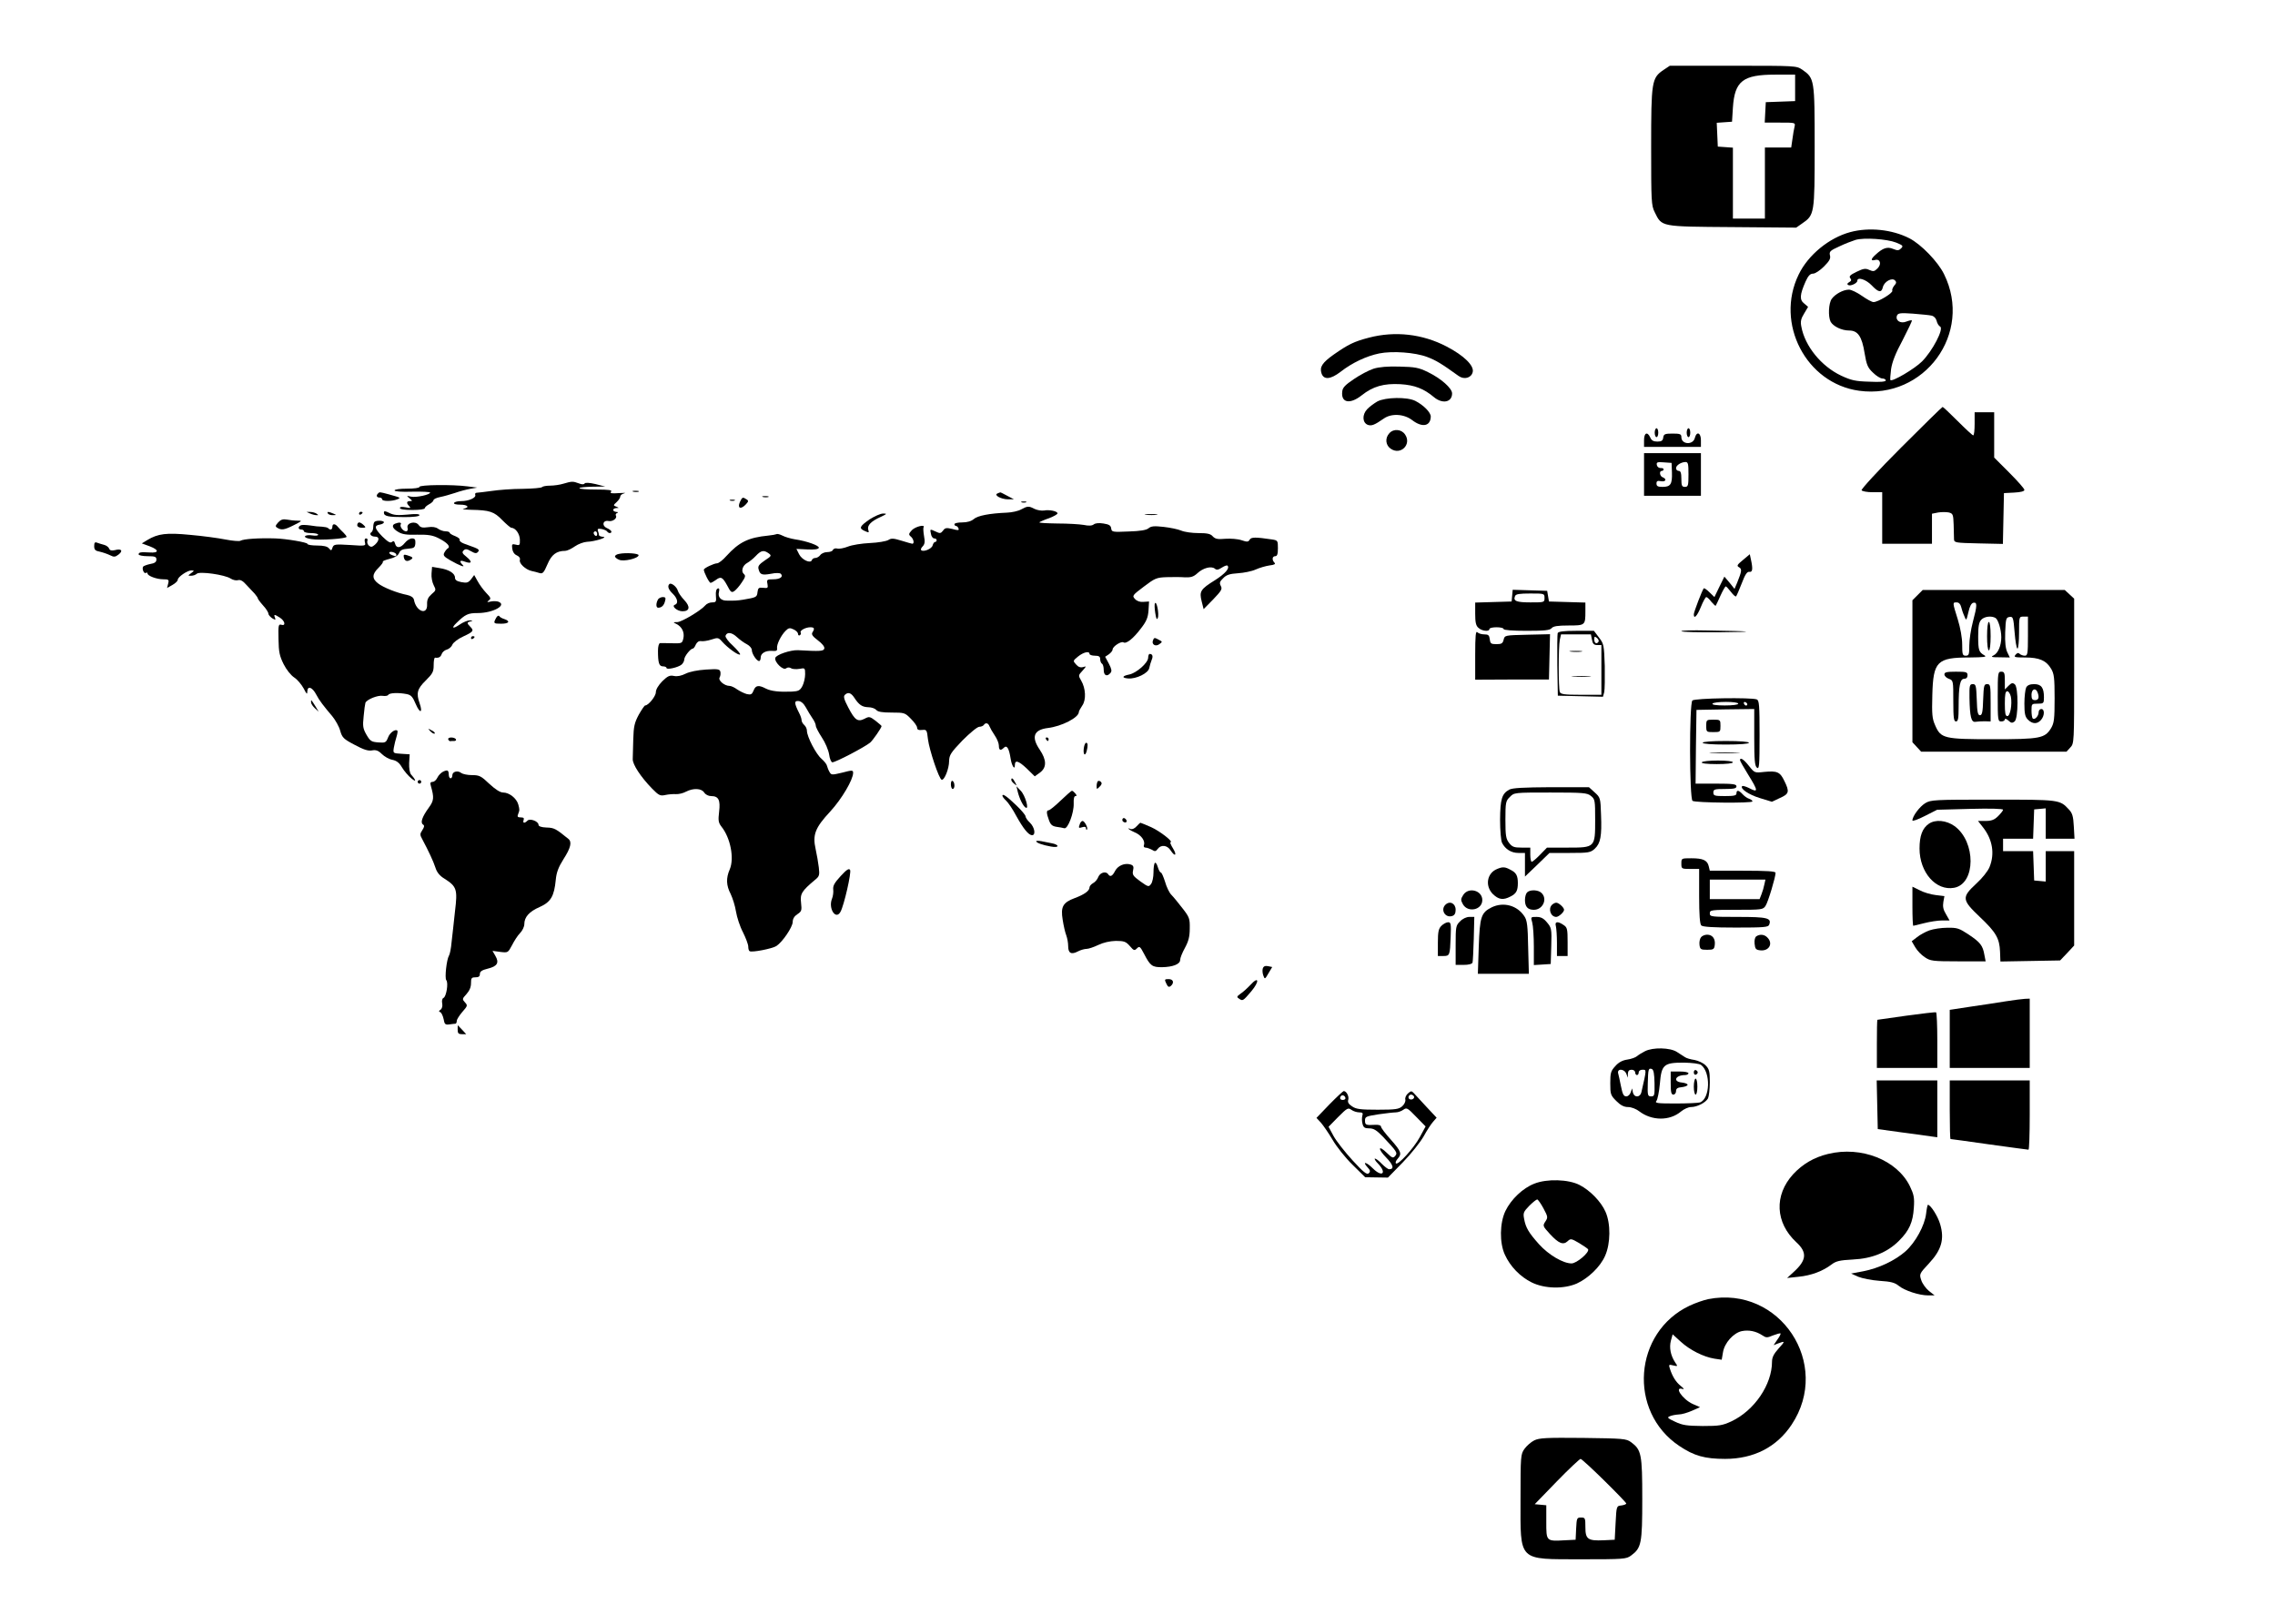 <?xml version="1.0" standalone="no"?>
<!DOCTYPE svg PUBLIC "-//W3C//DTD SVG 20010904//EN"
 "http://www.w3.org/TR/2001/REC-SVG-20010904/DTD/svg10.dtd">
<svg version="1.0" xmlns="http://www.w3.org/2000/svg"
 width="1280pt" height="914pt" viewBox="0 0 1280 914"
 preserveAspectRatio="xMidYMid meet">
<g transform="translate(0,914) scale(0.1,-0.1)"
fill="#000000" stroke="none">
<path d="M9359 8746 c-66 -45 -69 -65 -69 -433 0 -307 1 -329 20 -367 41 -83
29 -81 436 -84 l360 -3 33 23 c70 48 71 53 71 433 0 379 -1 385 -70 433 -33
22 -36 22 -389 22 l-356 0 -36 -24z m741 -101 l0 -74 -82 -3 -83 -3 -3 -57 -3
-58 87 0 c84 0 86 0 81 -22 -3 -13 -9 -44 -12 -70 l-7 -48 -74 0 -74 0 0 -200
0 -200 -90 0 -90 0 0 199 0 200 -42 3 -43 3 -3 67 -3 67 43 3 43 3 5 80 c10
149 56 185 238 185 l112 0 0 -75z"/>
<path d="M10411 7834 c-120 -32 -238 -129 -291 -239 -134 -275 42 -613 340
-654 368 -50 642 324 478 656 -34 70 -129 168 -195 202 -98 50 -227 63 -332
35z m257 -59 c39 -16 42 -19 28 -33 -12 -12 -20 -13 -44 -3 -33 14 -58 6 -99
-32 -28 -25 -29 -37 -3 -30 29 8 38 -24 13 -48 -17 -17 -23 -18 -46 -8 -21 10
-33 8 -72 -11 -35 -17 -43 -25 -35 -35 8 -10 7 -16 -6 -23 -11 -6 -13 -12 -5
-16 12 -8 51 10 51 24 0 23 48 8 80 -25 40 -42 56 -44 64 -10 8 31 51 54 68
37 9 -9 8 -16 -4 -29 -8 -10 -14 -23 -11 -29 4 -13 -80 -64 -106 -64 -9 0 -38
16 -65 35 -27 19 -60 35 -73 35 -32 0 -78 -25 -97 -52 -18 -25 -21 -100 -6
-129 15 -26 62 -49 104 -49 49 0 72 -33 87 -128 11 -66 18 -82 47 -109 18 -18
42 -33 53 -33 10 0 19 -5 19 -11 0 -7 -30 -10 -92 -7 -79 2 -103 8 -159 34
-112 53 -204 166 -224 276 -6 29 -2 45 16 74 l22 37 -22 19 c-27 21 -25 49 8
124 15 33 26 44 42 44 12 0 39 18 61 40 31 31 39 45 34 63 -5 21 1 27 52 50
31 15 73 31 92 37 49 14 177 5 228 -15z m199 -411 c14 -3 25 -14 29 -29 3 -14
12 -29 20 -33 22 -12 -43 -137 -102 -196 -42 -42 -168 -116 -178 -105 -2 2 0
30 4 62 6 40 25 89 65 163 30 59 54 108 52 111 -2 2 -17 -1 -32 -7 -33 -13
-62 7 -52 34 6 14 19 16 89 11 46 -4 93 -8 105 -11z"/>
<path d="M7703 7240 c-85 -22 -117 -38 -200 -96 -63 -45 -79 -69 -68 -104 12
-39 51 -36 108 8 64 50 144 88 217 103 74 15 202 6 270 -20 48 -18 80 -37 177
-107 31 -22 71 -11 79 22 9 36 -49 93 -147 144 -136 71 -290 88 -436 50z"/>
<path d="M7728 7065 c-25 -8 -75 -34 -110 -58 -49 -33 -64 -48 -66 -70 -8 -64
43 -74 109 -22 64 51 125 68 218 63 80 -5 132 -25 189 -73 48 -40 102 -29 102
21 0 29 -62 84 -136 120 -51 25 -72 29 -159 31 -67 2 -115 -2 -147 -12z"/>
<path d="M7750 6881 c-19 -11 -45 -30 -58 -44 -29 -31 -27 -76 4 -88 21 -7 37
-1 89 35 43 31 114 27 160 -8 57 -44 104 -35 105 20 0 23 -40 64 -87 88 -46
23 -167 21 -213 -3z"/>
<path d="M10696 6621 c-130 -130 -225 -234 -222 -240 4 -6 32 -11 62 -11 l54
0 0 -145 0 -145 140 0 140 0 0 85 0 84 35 7 c19 3 46 3 60 0 23 -6 25 -11 27
-69 1 -34 2 -71 2 -82 1 -19 9 -20 138 -23 l137 -3 3 143 3 143 58 3 c36 2 57
7 57 15 0 7 -38 50 -85 97 l-85 85 0 127 0 128 -55 0 -55 0 0 -65 c0 -36 -3
-65 -8 -65 -4 0 -43 36 -87 80 -44 44 -82 80 -85 80 -3 0 -108 -103 -234 -229z"/>
<path d="M9310 6705 c0 -14 5 -25 10 -25 6 0 10 11 10 25 0 14 -4 25 -10 25
-5 0 -10 -11 -10 -25z"/>
<path d="M9490 6705 c0 -14 5 -25 10 -25 6 0 10 11 10 25 0 14 -4 25 -10 25
-5 0 -10 -11 -10 -25z"/>
<path d="M7817 6702 c-26 -28 -21 -69 9 -88 55 -37 117 25 80 80 -20 31 -65
35 -89 8z"/>
<path d="M9250 6663 l0 -38 160 0 160 0 0 38 c0 42 -24 52 -34 13 -10 -42 -76
-38 -76 4 0 17 -7 20 -49 20 -44 0 -50 -3 -53 -22 -2 -18 -10 -23 -33 -23 -22
0 -33 6 -40 23 -16 35 -35 27 -35 -15z"/>
<path d="M9250 6470 l0 -120 160 0 160 0 0 120 0 120 -160 0 -160 0 0 -120z
m157 10 c2 -65 -8 -80 -53 -80 -26 0 -34 4 -34 19 0 14 6 17 25 13 27 -5 35
12 10 22 -17 6 -21 36 -5 36 6 0 10 4 10 9 0 5 -8 8 -17 7 -10 0 -19 7 -21 17
-3 16 2 18 40 15 l43 -3 2 -55z m93 -10 c0 -63 -2 -70 -20 -70 -17 0 -20 7
-20 45 0 33 -4 45 -15 45 -8 0 -15 7 -15 15 0 16 27 34 53 35 15 0 17 -10 17
-70z"/>
<path d="M3170 6418 c-19 -6 -53 -11 -75 -11 -22 0 -42 -4 -45 -8 -3 -5 -53
-9 -110 -10 -58 0 -136 -6 -175 -12 -38 -5 -76 -10 -83 -10 -7 0 -11 -6 -8
-12 6 -16 -36 -35 -79 -35 -19 0 -37 -4 -40 -10 -4 -6 10 -10 34 -10 44 0 56
-16 19 -23 -13 -2 7 -5 43 -6 104 -2 129 -10 175 -58 23 -23 46 -43 51 -43 23
-1 46 -32 48 -65 1 -33 -1 -36 -23 -30 -21 5 -23 3 -20 -22 2 -17 11 -32 25
-38 14 -6 21 -16 18 -26 -6 -19 31 -54 65 -62 14 -3 34 -8 46 -12 17 -5 24 2
44 49 23 55 51 76 100 76 10 0 34 11 54 25 20 14 51 25 69 26 41 1 122 26 90
28 -13 1 -23 5 -23 10 0 5 -3 16 -6 24 -4 11 1 13 21 10 14 -3 28 -9 31 -14 7
-11 24 -12 24 -1 0 5 -11 14 -25 20 -31 14 -23 46 9 40 23 -5 51 16 41 31 -3
5 1 12 7 14 8 3 6 6 -4 6 -10 1 -18 6 -18 11 0 6 8 10 18 11 16 0 16 1 -1 8
-17 6 -17 8 2 25 12 11 21 25 21 32 0 7 10 15 23 18 12 3 -2 3 -31 1 -42 -3
-52 -1 -44 8 8 9 -11 12 -84 12 -52 0 -94 3 -94 8 0 4 33 7 73 8 l72 1 -55 14
c-35 8 -57 9 -61 3 -4 -6 -15 -6 -33 1 -32 12 -39 12 -86 -2z m190 -284 c0 -8
-4 -12 -10 -9 -5 3 -10 10 -10 16 0 5 5 9 10 9 6 0 10 -7 10 -16z"/>
<path d="M2360 6400 c0 -6 -30 -10 -70 -10 -40 0 -70 -4 -70 -10 0 -6 38 -9
100 -7 55 1 100 -1 100 -5 0 -12 -78 -29 -107 -23 -27 6 -27 6 -9 -9 17 -14
18 -16 3 -16 -20 0 -22 -11 -4 -29 10 -11 6 -12 -20 -6 -21 4 -33 3 -33 -4 0
-7 27 -11 70 -11 39 0 70 4 70 10 0 5 11 15 24 22 14 7 25 18 25 23 0 6 17 14
38 18 21 4 58 15 83 23 25 9 63 19 85 23 l40 7 -55 7 c-84 11 -270 9 -270 -3z"/>
<path d="M3563 6373 c9 -2 23 -2 30 0 6 3 -1 5 -18 5 -16 0 -22 -2 -12 -5z"/>
<path d="M2127 6363 c-12 -11 -8 -23 8 -23 8 0 15 -4 15 -10 0 -12 56 -12 85
0 22 9 21 9 -51 29 -49 13 -49 13 -57 4z"/>
<path d="M5612 6363 c-22 -9 19 -32 58 -33 l35 0 -38 20 c-20 11 -38 20 -39
19 -2 0 -9 -3 -16 -6z"/>
<path d="M4293 6343 c9 -2 23 -2 30 0 6 3 -1 5 -18 5 -16 0 -22 -2 -12 -5z"/>
<path d="M4163 6315 c-15 -34 3 -44 31 -16 18 19 19 23 6 31 -21 14 -24 13
-37 -15z"/>
<path d="M4108 6323 c6 -2 18 -2 25 0 6 3 1 5 -13 5 -14 0 -19 -2 -12 -5z"/>
<path d="M5748 6313 c6 -2 18 -2 25 0 6 3 1 5 -13 5 -14 0 -19 -2 -12 -5z"/>
<path d="M5745 6273 c-16 -9 -52 -17 -80 -18 -97 -4 -165 -17 -186 -36 -14
-12 -37 -19 -66 -19 -23 0 -43 -4 -43 -10 0 -5 4 -10 9 -10 5 0 11 -6 14 -14
4 -11 -2 -12 -34 -3 -34 8 -42 7 -53 -9 -12 -16 -18 -17 -40 -6 -35 16 -34 16
-28 -13 2 -14 11 -25 18 -25 8 0 14 -4 14 -10 0 -5 -4 -10 -9 -10 -5 0 -11 -9
-14 -20 -5 -19 -52 -38 -64 -26 -4 4 0 13 9 22 11 12 13 25 7 57 -4 23 -5 45
-3 49 12 19 -45 5 -65 -15 -19 -21 -20 -25 -6 -37 15 -12 21 -40 8 -40 -3 0
-31 8 -60 17 -46 14 -58 15 -75 4 -12 -7 -58 -15 -104 -17 -45 -2 -101 -11
-123 -20 -23 -9 -50 -14 -60 -11 -11 3 -22 -1 -25 -8 -2 -7 -17 -12 -32 -12
-15 0 -33 -8 -39 -17 -7 -9 -19 -16 -28 -16 -8 0 -17 -5 -19 -12 -7 -21 -56 1
-72 33 l-15 30 61 -3 c40 -2 62 1 65 9 4 12 -66 38 -135 48 -24 4 -55 13 -70
21 -14 7 -29 11 -33 8 -4 -2 -25 -6 -46 -8 -113 -11 -165 -37 -236 -115 -20
-23 -44 -41 -52 -41 -17 0 -75 -27 -75 -36 0 -14 30 -74 38 -74 4 0 17 7 28
15 30 23 39 18 65 -29 20 -39 25 -43 41 -32 10 7 29 29 42 49 20 29 22 38 11
47 -17 15 -7 48 19 62 11 6 33 23 48 39 30 32 45 35 73 15 17 -13 16 -15 -22
-40 -32 -22 -40 -32 -35 -49 8 -31 18 -35 70 -26 27 6 50 5 55 0 16 -16 -3
-31 -42 -31 -36 0 -38 -2 -33 -26 4 -23 2 -25 -24 -22 -25 3 -29 -1 -32 -24
-3 -29 -6 -30 -82 -43 -33 -5 -46 -6 -95 -5 -30 1 -47 21 -40 48 4 17 2 23 -7
20 -8 -3 -12 -18 -10 -41 3 -33 1 -37 -21 -37 -14 0 -31 -7 -38 -16 -24 -29
-133 -94 -158 -95 -25 0 -25 -1 -6 -10 32 -16 47 -47 40 -81 -7 -29 -8 -29
-63 -28 -32 1 -62 1 -68 1 -7 -1 -12 -19 -12 -43 0 -68 6 -88 28 -88 11 0 20
-4 20 -9 0 -12 66 3 85 19 8 7 15 20 15 29 0 17 35 61 48 61 4 0 12 10 17 23
7 14 17 21 30 19 10 -2 37 2 58 9 36 12 40 11 60 -12 30 -34 93 -80 101 -72 3
3 -15 25 -40 49 -26 23 -44 48 -42 56 8 23 35 20 64 -7 16 -15 41 -33 57 -41
15 -8 27 -22 27 -32 0 -21 27 -62 41 -62 5 0 9 9 9 20 0 24 28 40 66 37 23 -2
28 2 26 15 -3 21 22 72 48 98 17 17 24 18 45 8 14 -6 25 -18 25 -25 0 -8 5
-11 10 -8 6 4 8 10 5 15 -7 11 27 30 54 30 23 0 26 -7 12 -29 -7 -11 1 -22 30
-44 24 -18 39 -36 37 -46 -3 -16 -23 -17 -148 -10 -42 2 -125 -26 -128 -44 -5
-24 45 -72 61 -58 8 6 18 6 27 1 8 -6 30 -7 48 -4 31 6 32 5 32 -30 0 -21 -7
-50 -15 -66 -13 -25 -22 -30 -58 -32 -72 -3 -118 2 -148 17 -40 21 -58 19 -69
-11 -9 -22 -15 -25 -38 -20 -15 4 -39 16 -54 26 -15 11 -34 20 -43 20 -29 0
-66 31 -56 48 5 8 6 23 4 32 -4 15 -15 16 -81 12 -47 -3 -92 -12 -114 -23 -24
-12 -47 -17 -66 -13 -24 5 -35 0 -66 -30 -22 -23 -36 -46 -36 -62 0 -22 -42
-74 -60 -74 -4 0 -20 -24 -36 -52 -24 -45 -29 -66 -31 -138 -1 -47 -3 -97 -3
-112 -1 -30 45 -100 108 -165 39 -40 47 -43 75 -37 18 4 44 6 60 5 15 -1 41 5
57 14 41 21 87 19 102 -5 8 -12 24 -20 39 -20 42 0 53 -22 45 -88 -6 -50 -4
-62 14 -85 50 -63 72 -177 46 -239 -22 -50 -20 -91 5 -139 11 -23 25 -67 30
-99 5 -31 22 -84 39 -116 16 -32 30 -69 30 -81 0 -12 3 -24 8 -26 13 -8 126
14 150 29 35 23 91 106 92 135 0 18 9 33 26 44 24 16 26 21 21 65 -6 50 4 66
78 128 25 20 27 27 22 70 -3 26 -11 72 -18 104 -18 80 -3 120 83 212 64 70
128 178 128 217 0 15 -5 16 -61 1 -59 -14 -62 -14 -72 4 -6 10 -12 26 -14 34
-1 8 -15 26 -31 40 -31 26 -82 125 -82 158 0 11 -7 25 -15 32 -8 7 -15 19 -15
27 0 8 -6 26 -14 41 -28 55 -28 69 -4 67 15 -1 30 -14 42 -36 10 -19 27 -46
37 -61 11 -15 19 -34 19 -42 0 -8 15 -37 34 -66 19 -28 37 -71 41 -96 3 -24
12 -44 18 -44 19 0 181 85 213 111 15 13 64 83 64 93 0 2 -15 15 -34 30 -32
24 -36 25 -62 11 -38 -19 -54 -8 -91 63 -23 44 -29 62 -20 71 18 18 35 13 54
-16 26 -40 44 -52 79 -53 17 0 37 -7 44 -15 9 -11 33 -15 87 -15 71 0 75 -1
108 -35 19 -19 35 -41 35 -50 0 -11 8 -15 27 -13 27 3 28 1 34 -52 8 -62 62
-223 77 -228 15 -5 42 62 42 105 1 34 9 47 75 116 43 43 84 77 95 77 10 0 22
5 25 10 10 15 25 12 32 -7 4 -10 17 -33 30 -52 13 -19 23 -44 23 -57 0 -27 10
-30 28 -12 17 17 29 -3 38 -60 6 -41 24 -69 24 -38 0 31 20 25 66 -18 l46 -45
29 21 c39 29 38 71 -1 129 -49 72 -34 112 45 122 78 9 175 59 175 90 0 5 9 21
19 36 23 32 20 97 -6 141 -17 29 -16 30 8 56 22 25 23 26 3 20 -14 -4 -27 0
-39 14 -19 21 -19 21 10 45 31 25 65 33 65 15 0 -5 14 -10 30 -10 23 0 30 -5
30 -19 0 -11 5 -23 10 -26 6 -3 10 -19 10 -36 0 -31 19 -39 38 -16 9 10 6 23
-9 52 l-21 39 21 14 c11 8 21 20 21 27 0 17 48 48 61 40 16 -10 55 21 98 78
32 41 40 62 43 102 l3 50 -31 -2 c-20 -2 -37 4 -48 16 -17 18 -15 21 50 70 62
47 71 51 128 53 34 1 80 1 103 -1 34 -1 48 3 70 23 32 30 78 42 98 26 10 -9
20 -7 40 6 14 9 28 14 31 11 15 -14 -12 -45 -70 -82 -82 -51 -89 -63 -75 -119
l11 -44 54 55 c46 48 52 58 43 75 -9 17 -7 25 13 44 18 19 37 25 83 28 33 2
78 11 100 21 22 10 57 20 78 23 27 3 35 8 28 15 -16 16 -13 37 4 37 11 0 15
12 15 45 0 42 -1 44 -32 49 -94 14 -118 14 -127 -1 -7 -13 -14 -14 -46 -3 -20
7 -61 10 -91 8 -43 -4 -57 -1 -71 14 -12 14 -31 18 -80 18 -35 0 -79 6 -97 14
-19 8 -64 17 -100 21 -53 6 -70 4 -84 -8 -12 -10 -46 -16 -112 -18 -91 -4 -95
-3 -98 17 -2 17 -12 23 -44 28 -25 4 -45 2 -54 -5 -10 -8 -28 -9 -57 -3 -23 4
-90 8 -149 8 -59 1 -104 3 -100 7 4 3 28 14 55 23 26 10 47 22 47 27 0 12 -45
22 -76 16 -15 -2 -38 2 -53 9 -33 17 -39 17 -76 -3z"/>
<path d="M2160 6255 c0 -20 24 -25 116 -25 52 0 84 4 84 11 0 7 -23 8 -69 3
-53 -5 -76 -3 -100 9 -24 12 -31 13 -31 2z"/>
<path d="M1745 6250 c11 -5 27 -9 35 -9 13 -1 13 0 0 9 -8 5 -24 9 -35 9 l-20
0 20 -9z"/>
<path d="M1845 6250 c3 -5 16 -10 28 -9 21 0 21 1 2 9 -28 12 -37 12 -30 0z"/>
<path d="M2020 6249 c0 -5 5 -7 10 -4 6 3 10 8 10 11 0 2 -4 4 -10 4 -5 0 -10
-5 -10 -11z"/>
<path d="M4894 6218 c-58 -40 -63 -51 -29 -66 24 -11 26 -10 20 7 -7 24 16 48
70 72 36 17 37 19 14 19 -15 0 -48 -15 -75 -32z"/>
<path d="M6448 6243 c18 -2 45 -2 60 0 15 2 0 4 -33 4 -33 0 -45 -2 -27 -4z"/>
<path d="M1565 6200 c-16 -18 -17 -23 -5 -30 23 -15 41 -12 94 15 47 24 48 25
19 25 -17 0 -44 3 -59 6 -22 4 -34 0 -49 -16z"/>
<path d="M2107 6203 c-4 -3 -7 -17 -7 -29 0 -13 -5 -26 -10 -29 -15 -9 -2 -25
21 -25 25 0 24 -22 -1 -45 -16 -14 -23 -15 -34 -6 -8 7 -12 19 -9 27 3 8 0 14
-7 14 -8 0 -10 -8 -7 -21 6 -22 4 -22 -84 -16 -84 5 -91 4 -98 -14 -6 -19 -8
-19 -20 -5 -9 11 -30 16 -67 16 -30 0 -54 4 -54 9 0 9 -120 29 -180 31 -96 3
-180 -3 -197 -13 -6 -4 -44 -1 -85 7 -40 8 -129 20 -198 26 -134 13 -181 7
-241 -29 l-31 -19 46 -17 c52 -20 51 -38 -3 -34 -50 3 -61 1 -61 -11 0 -5 23
-10 50 -10 42 0 50 -3 50 -19 0 -14 -10 -21 -35 -25 -19 -4 -37 -11 -40 -15
-7 -13 5 -42 16 -35 5 3 9 2 9 -3 0 -14 52 -33 88 -33 31 0 34 -2 28 -25 l-6
-24 30 17 c16 9 30 22 30 29 0 16 54 53 77 53 17 -1 17 -1 -1 -15 -20 -15 -20
-15 0 -15 11 0 25 5 31 11 15 15 158 -5 191 -27 12 -8 31 -12 41 -9 13 4 28
-4 47 -26 16 -17 37 -40 47 -50 9 -11 17 -22 17 -25 0 -4 13 -22 30 -41 17
-18 30 -39 30 -46 0 -7 10 -18 21 -26 19 -11 21 -11 16 3 -8 20 -3 20 28 0 29
-19 34 -48 8 -40 -16 5 -18 -2 -16 -81 1 -72 6 -95 29 -141 15 -30 41 -63 60
-75 18 -12 41 -40 53 -62 16 -32 20 -35 20 -17 1 35 28 26 51 -18 15 -30 43
-66 89 -120 18 -22 39 -59 45 -82 11 -39 19 -47 82 -80 50 -27 76 -35 97 -31
21 4 35 0 55 -20 15 -15 42 -30 60 -33 24 -5 39 -17 54 -43 12 -20 35 -47 52
-61 29 -24 29 -13 -1 21 -8 10 -12 35 -11 65 l3 49 -47 3 c-47 3 -47 3 -42 35
3 18 10 45 15 61 5 16 7 31 5 34 -12 11 -43 -11 -53 -39 -11 -28 -15 -30 -55
-27 -38 3 -45 7 -66 43 -20 35 -22 48 -16 104 3 36 8 70 10 76 8 19 70 44 98
39 13 -2 28 0 31 6 7 11 57 13 103 4 25 -5 34 -15 52 -58 23 -53 40 -49 21 6
-20 57 -14 81 34 128 39 39 45 49 45 87 0 24 3 42 8 42 20 -3 31 3 37 20 3 10
16 22 28 25 12 3 27 15 32 28 6 13 32 33 63 47 56 26 60 32 37 55 -19 19 -19
24 3 29 14 4 13 5 -4 6 -12 0 -38 -10 -58 -24 -38 -26 -49 -21 -18 9 50 49 65
56 120 56 86 0 167 45 116 64 -8 3 -28 4 -42 1 -22 -5 -24 -4 -12 6 14 10 12
15 -15 43 -16 17 -38 47 -48 66 l-19 34 -17 -23 c-16 -20 -24 -23 -55 -17 -26
5 -36 12 -36 25 0 25 -35 46 -87 54 l-42 7 -3 -37 c-2 -21 4 -51 12 -66 14
-27 14 -29 -12 -51 -20 -18 -26 -32 -25 -57 3 -64 -62 -41 -74 26 -3 13 -16
22 -39 27 -56 11 -134 42 -163 65 -35 27 -34 52 3 88 16 16 27 31 24 34 -3 3
14 10 38 16 29 7 46 17 53 32 7 17 19 23 50 25 35 3 40 6 42 31 1 21 -3 27
-19 27 -11 0 -29 -11 -40 -25 -24 -30 -48 -32 -55 -5 -4 15 -9 18 -18 10 -9
-8 -23 1 -54 31 -44 45 -48 62 -13 67 12 2 22 8 22 13 0 10 -43 12 -53 2z
m123 -184 c0 -11 -3 -11 -24 -3 -23 9 -20 23 4 17 11 -3 20 -9 20 -14z"/>
<path d="M2010 6185 c0 -9 10 -15 26 -15 23 0 24 2 10 15 -8 8 -19 15 -25 15
-6 0 -11 -7 -11 -15z"/>
<path d="M2223 6193 c-22 -8 -14 -28 17 -46 22 -14 49 -18 107 -16 61 1 87 -3
119 -19 48 -24 70 -47 55 -57 -6 -3 -15 -14 -21 -25 -8 -15 -3 -22 33 -43 55
-31 87 -43 70 -26 -21 21 -15 29 13 18 39 -14 43 -1 9 27 -24 19 -27 26 -17
36 10 10 18 10 42 -4 23 -13 31 -14 40 -3 8 9 3 15 -20 24 -16 6 -43 16 -60
22 -16 6 -27 16 -24 21 3 5 -8 14 -25 21 -17 6 -31 15 -31 19 0 4 -10 8 -23 8
-13 0 -32 7 -43 15 -13 9 -31 12 -57 8 -29 -4 -41 -2 -51 12 -18 26 -70 13
-63 -15 3 -12 0 -20 -8 -20 -17 0 -38 27 -30 40 6 10 -10 12 -32 3z"/>
<path d="M1693 6184 c-18 -8 -16 -24 2 -24 8 0 15 -4 15 -10 0 -5 18 -10 40
-10 22 0 40 -4 40 -9 0 -6 -15 -7 -34 -4 -18 3 -36 1 -40 -5 -3 -6 13 -13 38
-16 48 -8 196 3 196 13 0 4 -8 14 -17 23 -10 9 -24 24 -31 32 -16 20 -32 21
-32 1 0 -16 -12 -20 -24 -7 -4 4 -20 7 -34 8 -15 0 -45 3 -67 7 -22 3 -46 4
-52 1z"/>
<path d="M530 6067 c0 -21 6 -27 33 -32 17 -4 43 -13 57 -20 22 -11 28 -10 48
5 26 21 15 34 -22 24 -18 -4 -28 -2 -32 9 -3 8 -16 18 -29 21 -13 3 -30 9 -39
12 -12 5 -16 0 -16 -19z"/>
<path d="M3483 6023 c-13 -2 -23 -9 -23 -14 0 -5 10 -14 23 -19 25 -12 107 7
110 25 2 11 -72 16 -110 8z"/>
<path d="M2272 6004 c4 -21 18 -27 38 -14 17 10 14 15 -18 25 -19 6 -23 4 -20
-11z"/>
<path d="M9807 5989 c-33 -27 -37 -33 -23 -41 18 -10 16 -22 -10 -87 l-15 -35
-28 35 -29 34 -28 -57 -28 -58 -28 27 c-15 15 -30 25 -32 22 -8 -8 -56 -133
-56 -146 0 -30 19 -10 40 42 12 30 26 55 30 55 5 0 18 -12 29 -27 12 -14 23
-24 24 -22 2 2 14 28 27 57 13 28 26 52 30 52 3 0 16 -14 29 -31 13 -17 25
-28 29 -25 3 4 18 37 32 74 19 50 30 66 43 64 18 -3 20 17 8 71 l-6 28 -38
-32z"/>
<path d="M3766 5853 c-12 -12 -5 -31 19 -54 27 -26 33 -55 13 -62 -23 -7 12
-37 42 -37 41 0 45 26 10 63 -17 18 -33 41 -36 52 -6 23 -38 48 -48 38z"/>
<path d="M8508 5788 l-3 -33 -102 -3 -103 -3 0 -63 c0 -48 4 -67 18 -79 20
-19 62 -23 62 -7 0 6 18 10 40 10 22 0 40 -4 40 -10 0 -6 50 -10 129 -10 102
0 131 3 141 15 9 11 34 15 95 15 94 0 95 1 95 80 l0 49 -102 3 -103 3 -5 30
-5 30 -97 3 -97 3 -3 -33z m182 -13 c0 -25 -1 -25 -79 -25 -80 0 -98 8 -87 35
4 12 25 15 86 15 79 0 80 0 80 -25z"/>
<path d="M10789 5791 l-29 -29 0 -400 0 -399 25 -27 24 -26 409 0 409 0 21 23
c22 23 22 26 22 431 l0 407 -26 24 -27 25 -399 0 -400 0 -29 -29z m245 -66 c3
-13 11 -37 18 -52 11 -28 11 -28 23 22 7 33 17 51 28 53 22 4 22 -14 -3 -108
-11 -41 -20 -101 -20 -132 0 -51 -2 -58 -20 -58 -18 0 -20 7 -20 63 0 38 -10
93 -25 142 -30 96 -30 95 -6 95 12 0 21 -9 25 -25z m194 -63 c15 -10 32 -66
32 -108 0 -47 -18 -90 -43 -102 -18 -9 -13 -11 35 -11 l56 -1 -14 29 c-10 21
-14 55 -12 113 3 76 5 83 24 86 20 3 22 -2 29 -87 4 -50 11 -91 16 -91 5 0 9
41 9 90 0 89 0 90 25 90 l25 0 0 -110 c0 -99 -2 -110 -18 -110 -10 0 -23 5
-28 10 -8 8 -15 6 -24 -5 -11 -13 -5 -15 54 -15 79 0 119 -17 146 -63 17 -28
20 -51 20 -167 0 -118 -3 -139 -20 -168 -35 -57 -62 -62 -326 -62 -276 0 -294
4 -326 78 -17 38 -19 62 -16 171 5 189 26 211 210 211 82 1 99 3 83 12 -31 18
-35 28 -35 107 0 55 4 79 17 93 17 19 58 24 81 10z"/>
<path d="M11180 5560 c0 -47 4 -80 10 -80 6 0 10 33 10 80 0 47 -4 80 -10 80
-6 0 -10 -33 -10 -80z"/>
<path d="M10940 5345 c0 -9 11 -20 25 -25 25 -9 25 -11 25 -125 0 -96 3 -115
15 -115 12 0 15 16 15 83 0 117 8 157 31 157 12 0 19 7 19 20 0 18 -7 20 -65
20 -52 0 -65 -3 -65 -15z"/>
<path d="M11240 5220 c0 -133 1 -140 20 -140 11 0 20 5 20 12 0 6 9 3 20 -7
16 -15 22 -15 35 -5 21 17 22 192 1 209 -12 10 -19 8 -35 -8 l-21 -21 0 50 c0
43 -3 50 -20 50 -19 0 -20 -7 -20 -140z m74 -1 c8 -44 -4 -109 -20 -109 -11 0
-14 17 -14 70 0 53 3 70 14 70 7 0 16 -14 20 -31z"/>
<path d="M11081 5213 c2 -108 10 -139 34 -135 11 2 35 3 53 3 l32 -1 0 105 c0
98 -1 105 -20 105 -17 0 -19 -8 -22 -87 -2 -70 -6 -88 -18 -88 -12 0 -16 18
-18 88 -3 79 -5 87 -22 87 -18 0 -20 -7 -19 -77z"/>
<path d="M11400 5271 c-5 -11 -10 -51 -10 -90 0 -58 4 -75 20 -91 25 -25 52
-26 73 -2 21 23 22 62 2 62 -8 0 -15 -8 -15 -19 0 -21 -23 -45 -33 -34 -4 3
-7 24 -7 45 0 37 1 38 35 38 33 0 35 2 35 36 0 54 -15 74 -55 74 -24 0 -38 -6
-45 -19z m64 -27 c11 -29 6 -44 -14 -44 -16 0 -20 7 -20 30 0 32 23 42 34 14z"/>
<path d="M3703 5768 c-13 -22 -13 -48 0 -48 20 0 33 13 39 38 5 17 2 22 -12
22 -11 0 -22 -6 -27 -12z"/>
<path d="M6498 5745 c-3 -6 -2 -30 2 -55 5 -33 9 -40 14 -28 9 20 -6 99 -16
83z"/>
<path d="M2791 5662 c-16 -30 -15 -32 29 -32 44 0 53 14 18 26 -13 4 -26 11
-29 17 -4 5 -12 1 -18 -11z"/>
<path d="M9460 5588 c0 -5 98 -7 218 -6 217 2 192 6 -76 10 -78 2 -142 0 -142
-4z"/>
<path d="M8300 5455 l0 -140 208 1 207 0 3 127 3 128 -128 -3 c-126 -3 -127
-3 -133 -28 -5 -21 -12 -25 -40 -25 -31 0 -35 3 -38 28 -3 22 -8 27 -31 27
-15 0 -32 5 -39 12 -9 9 -12 -19 -12 -127z"/>
<path d="M8764 5577 c-2 -7 -3 -89 -2 -182 l3 -170 127 -3 127 -3 7 26 c3 13
4 80 3 147 -4 117 -5 125 -33 161 l-28 37 -100 0 c-71 0 -100 -4 -104 -13z
m193 -37 c4 -23 11 -30 29 -30 l24 0 0 -140 0 -140 -114 0 c-95 0 -115 3 -120
16 -8 21 -8 253 0 293 l7 31 84 0 84 0 6 -30z m37 -11 c-10 -16 -24 -9 -24 12
0 18 2 19 15 9 8 -7 12 -16 9 -21z"/>
<path d="M8838 5473 c18 -2 45 -2 60 0 15 2 0 4 -33 4 -33 0 -45 -2 -27 -4z"/>
<path d="M8853 5333 c26 -2 67 -2 90 0 23 2 2 3 -48 3 -49 0 -68 -1 -42 -3z"/>
<path d="M2650 5549 c0 -5 5 -7 10 -4 6 3 10 8 10 11 0 2 -4 4 -10 4 -5 0 -10
-5 -10 -11z"/>
<path d="M6487 5536 c-9 -23 15 -37 36 -21 18 13 18 14 -2 24 -25 14 -28 14
-34 -3z"/>
<path d="M6460 5439 c0 -29 -66 -87 -107 -95 -40 -8 -43 -19 -6 -22 45 -4 113
29 119 58 3 14 9 35 14 47 9 21 4 33 -12 33 -4 0 -8 -10 -8 -21z"/>
<path d="M9522 5198 c-18 -18 -17 -554 1 -565 17 -11 337 -14 337 -3 0 5 -8
11 -19 15 -10 3 -26 14 -36 25 -22 24 -35 26 -35 5 0 -12 -14 -15 -65 -15 -58
0 -65 2 -65 20 0 18 7 20 65 20 51 0 65 3 65 15 0 12 -19 15 -115 15 l-115 0
2 208 3 207 163 3 162 2 0 -159 c0 -129 3 -161 15 -171 13 -11 15 10 15 183 0
168 -2 196 -16 201 -31 12 -349 7 -362 -6z m258 -18 c0 -6 -32 -10 -76 -10
-47 0 -73 4 -69 10 3 6 37 10 76 10 39 0 69 -4 69 -10z m51 -3 c-1 -12 -15 -9
-19 4 -3 6 1 10 8 8 6 -3 11 -8 11 -12z"/>
<path d="M1750 5188 c0 -8 10 -23 22 -34 l21 -19 -18 30 c-26 41 -25 40 -25
23z"/>
<path d="M9600 5055 c0 -34 1 -35 40 -35 39 0 40 1 40 35 0 34 -1 35 -40 35
-39 0 -40 -1 -40 -35z"/>
<path d="M2422 5024 c10 -10 20 -15 24 -12 3 4 -5 12 -18 18 -22 12 -22 12 -6
-6z"/>
<path d="M2522 4979 c2 -6 7 -10 11 -10 4 1 14 1 23 1 8 0 12 5 9 10 -8 13
-48 13 -43 -1z"/>
<path d="M5885 4980 c3 -5 8 -10 11 -10 2 0 4 5 4 10 0 6 -5 10 -11 10 -5 0
-7 -4 -4 -10z"/>
<path d="M9580 4960 c0 -6 50 -10 130 -10 80 0 130 4 130 10 0 6 -50 10 -130
10 -80 0 -130 -4 -130 -10z"/>
<path d="M6098 4930 c-5 -36 7 -50 16 -17 8 31 7 47 -3 47 -5 0 -11 -14 -13
-30z"/>
<path d="M9632 4903 c37 -2 100 -2 140 0 40 1 10 3 -67 3 -77 0 -110 -1 -73
-3z"/>
<path d="M9790 4862 c0 -4 20 -40 45 -80 59 -95 59 -105 4 -76 -17 8 -33 13
-37 10 -13 -14 37 -48 99 -67 l68 -21 45 21 c52 23 56 35 25 97 -24 50 -40 57
-113 50 -54 -6 -54 -6 -86 34 -29 37 -50 50 -50 32z"/>
<path d="M9575 4850 c-4 -6 27 -10 84 -10 54 0 91 4 91 10 0 6 -35 10 -84 10
-47 0 -88 -4 -91 -10z"/>
<path d="M2494 4798 c-12 -6 -27 -21 -33 -34 -6 -13 -18 -24 -27 -24 -12 0
-15 -6 -10 -22 19 -67 18 -83 -12 -124 -37 -51 -48 -84 -32 -94 9 -6 8 -13 -4
-32 -14 -21 -14 -26 1 -53 33 -62 61 -121 73 -158 8 -26 24 -46 51 -62 69 -44
74 -60 59 -183 -6 -59 -15 -136 -19 -172 -3 -36 -10 -71 -15 -78 -13 -21 -25
-126 -15 -138 13 -15 0 -94 -16 -100 -7 -3 -10 -16 -7 -31 3 -15 -1 -29 -9
-35 -11 -7 -11 -11 -2 -14 7 -3 15 -21 19 -39 5 -29 9 -33 32 -30 15 2 30 4
35 4 4 1 7 8 7 16 0 8 14 30 31 50 30 34 31 37 15 54 -16 18 -16 20 8 46 17
19 26 39 26 61 0 30 3 34 25 34 18 0 25 5 25 19 0 14 12 22 45 30 53 13 65 33
42 72 l-16 28 44 -6 c43 -5 43 -5 66 38 12 24 32 55 45 68 13 13 24 36 24 50
0 40 27 71 87 97 62 28 81 60 90 153 4 42 15 71 44 117 40 62 48 96 27 113
-70 57 -80 63 -123 64 -29 1 -45 7 -45 15 0 20 -48 38 -62 24 -17 -17 -28 -15
-22 3 4 11 0 15 -16 15 -17 0 -21 4 -15 18 9 24 9 24 1 55 -10 35 -51 67 -85
67 -17 0 -43 17 -78 49 -46 44 -56 49 -98 49 -25 0 -52 6 -60 12 -19 16 -50 8
-50 -13 0 -9 -4 -17 -10 -17 -5 0 -10 9 -10 20 -1 26 -6 29 -31 18z"/>
<path d="M5690 4751 c0 -5 7 -15 17 -22 15 -13 15 -12 4 9 -12 23 -21 28 -21
13z"/>
<path d="M2350 4740 c0 -5 5 -10 10 -10 6 0 10 5 10 10 0 6 -4 10 -10 10 -5 0
-10 -4 -10 -10z"/>
<path d="M5350 4726 c0 -14 5 -26 10 -26 6 0 10 9 10 19 0 11 -4 23 -10 26 -6
4 -10 -5 -10 -19z"/>
<path d="M6177 4744 c-4 -4 -7 -17 -7 -28 0 -19 1 -19 17 -3 12 11 14 20 7 27
-6 6 -13 7 -17 4z"/>
<path d="M5726 4685 c9 -37 30 -82 45 -90 21 -13 -3 70 -28 95 l-24 25 7 -30z"/>
<path d="M8491 4696 c-41 -23 -50 -53 -51 -169 0 -61 5 -118 11 -130 18 -36
52 -57 92 -57 l37 0 0 -67 0 -66 69 66 69 67 115 0 c106 0 116 2 140 24 32 30
40 70 35 191 -3 95 -4 97 -36 126 l-32 29 -213 0 c-157 -1 -218 -4 -236 -14z
m460 -35 c23 -18 24 -25 24 -134 0 -157 0 -157 -155 -157 l-116 0 -39 -40
c-21 -22 -43 -40 -47 -40 -4 0 -8 18 -8 40 l0 40 -49 0 c-42 0 -53 4 -70 26
-18 23 -21 41 -21 131 0 97 2 106 25 128 24 25 25 25 228 25 187 0 207 -2 228
-19z"/>
<path d="M5968 4635 c-31 -30 -62 -55 -68 -55 -13 0 -13 -16 2 -56 9 -25 18
-33 42 -37 17 -2 37 -6 44 -8 20 -6 55 87 53 139 -1 26 2 42 10 42 8 0 8 4 -1
15 -7 8 -15 15 -19 15 -3 0 -32 -25 -63 -55z"/>
<path d="M5640 4662 c0 -5 9 -17 21 -28 11 -10 37 -48 56 -84 41 -74 70 -110
90 -110 22 0 14 45 -12 70 -14 13 -25 29 -25 36 0 7 -23 34 -50 60 -55 53 -80
70 -80 56z"/>
<path d="M10832 4620 c-31 -19 -72 -73 -72 -97 0 -6 31 5 70 25 l69 35 186 5
c113 3 185 1 185 -5 0 -5 -13 -21 -28 -36 -21 -21 -38 -27 -71 -27 l-42 0 29
-37 c53 -68 66 -148 36 -222 -9 -23 -41 -63 -75 -94 -83 -77 -81 -91 20 -187
92 -87 111 -121 114 -196 l2 -55 168 3 168 3 40 42 39 42 0 266 0 265 -80 0
-80 0 0 -86 0 -85 -32 3 -33 3 -3 83 -3 82 -84 0 -85 0 0 35 0 35 85 0 84 0 3
83 3 82 33 3 32 3 0 -85 0 -86 81 0 81 0 -4 70 c-3 56 -8 74 -28 95 -51 55
-52 55 -427 55 -330 0 -350 -1 -381 -20z"/>
<path d="M6316 4532 c-3 -6 -1 -14 5 -17 15 -10 25 3 12 16 -7 7 -13 7 -17 1z"/>
<path d="M6076 4504 c-9 -24 -8 -26 14 -19 13 4 20 2 20 -6 0 -7 3 -10 6 -7 7
8 -14 48 -25 48 -5 0 -12 -7 -15 -16z"/>
<path d="M10852 4504 c-36 -25 -52 -68 -52 -139 0 -135 93 -240 195 -221 122
23 123 259 2 347 -46 33 -108 39 -145 13z"/>
<path d="M6395 4490 c-10 -12 -25 -18 -32 -16 -29 12 -10 -5 21 -18 37 -15 61
-49 52 -72 -3 -8 1 -14 9 -14 9 0 24 -6 36 -12 17 -11 22 -10 33 5 19 25 53
21 72 -8 25 -39 38 -29 14 10 -12 19 -18 35 -15 35 22 0 -59 63 -108 85 -32
14 -59 25 -61 25 -1 0 -11 -9 -21 -20z"/>
<path d="M5830 4406 c0 -9 37 -22 83 -30 22 -4 37 -3 37 3 0 5 -13 12 -30 15
-16 3 -43 9 -60 12 -16 3 -30 3 -30 0z"/>
<path d="M9460 4280 c0 -29 1 -30 50 -30 l50 0 0 -153 c0 -106 4 -157 12 -165
8 -8 66 -12 194 -12 159 0 183 2 188 16 15 38 -10 44 -175 44 -152 0 -159 1
-159 20 0 19 7 20 150 20 144 0 150 1 164 23 14 21 56 161 56 185 0 9 -49 12
-185 12 l-185 0 -6 25 c-8 34 -32 45 -98 45 -56 0 -56 0 -56 -30z m467 -117
c-3 -16 -10 -40 -16 -55 l-11 -28 -140 0 -140 0 0 55 0 55 156 0 157 0 -6 -27z"/>
<path d="M6498 4284 c-5 -4 -8 -28 -8 -54 0 -25 -6 -55 -14 -65 -13 -17 -15
-17 -60 15 -41 30 -46 37 -41 61 5 21 2 29 -14 34 -33 10 -71 -6 -87 -36 -15
-30 -28 -36 -39 -19 -12 19 -45 10 -55 -14 -5 -14 -18 -30 -30 -36 -11 -6 -20
-17 -20 -24 0 -19 -29 -40 -83 -60 -67 -25 -80 -49 -68 -122 5 -33 14 -72 20
-87 6 -16 11 -43 11 -62 0 -39 17 -49 55 -29 15 8 37 14 48 14 11 0 41 10 66
22 29 14 65 22 99 23 47 0 57 -4 79 -29 22 -26 26 -27 40 -13 14 14 18 11 40
-31 35 -68 46 -75 100 -75 62 1 103 17 103 41 0 11 12 41 27 68 20 37 27 63
27 109 1 56 -2 64 -42 115 -23 30 -51 64 -62 75 -11 11 -27 44 -35 73 -9 28
-19 52 -24 52 -4 0 -12 14 -17 31 -5 17 -12 27 -16 23z"/>
<path d="M4730 4210 c-34 -37 -44 -54 -42 -75 2 -15 -1 -39 -7 -53 -22 -55 22
-122 48 -73 20 36 62 221 54 235 -6 11 -19 3 -53 -34z"/>
<path d="M8424 4250 c-58 -23 -70 -95 -25 -141 33 -32 58 -36 100 -14 32 16
41 33 41 75 0 42 -9 59 -41 75 -31 17 -44 18 -75 5z"/>
<path d="M10760 4040 c0 -60 2 -110 5 -110 2 0 30 7 62 15 31 8 76 15 100 15
l42 0 -20 35 c-16 26 -19 44 -15 69 l6 33 -49 6 c-27 3 -68 15 -90 27 l-41 20
0 -110z"/>
<path d="M8233 4104 c-15 -24 -15 -29 -2 -53 28 -49 109 -32 109 24 0 54 -77
75 -107 29z"/>
<path d="M8592 4118 c-7 -7 -12 -26 -12 -43 0 -38 16 -55 50 -55 50 0 78 60
44 94 -18 19 -65 21 -82 4z"/>
<path d="M8132 4048 c-28 -28 -1 -75 38 -63 14 4 20 15 20 35 0 36 -33 53 -58
28z"/>
<path d="M8732 4048 c-23 -23 -7 -68 24 -68 14 0 44 27 44 40 0 13 -30 40 -44
40 -6 0 -17 -5 -24 -12z"/>
<path d="M8393 4034 c-60 -30 -67 -53 -73 -222 l-5 -152 143 0 144 0 -4 148
c-2 122 -6 153 -21 175 -40 62 -118 83 -184 51z"/>
<path d="M8215 3955 c-24 -23 -25 -31 -25 -135 l0 -110 45 0 c28 0 47 5 50 13
2 6 5 67 7 135 l3 122 -28 0 c-16 0 -38 -10 -52 -25z"/>
<path d="M8621 3948 c5 -18 9 -79 9 -136 l0 -103 48 3 47 3 3 101 c3 97 1 103
-24 133 -19 23 -34 31 -59 31 -33 0 -33 0 -24 -32z"/>
<path d="M8110 3930 c-16 -16 -20 -33 -20 -95 l0 -75 30 0 c37 0 38 3 42 108
3 73 1 82 -14 82 -10 0 -27 -9 -38 -20z"/>
<path d="M8754 3928 c3 -13 6 -56 6 -95 l0 -73 30 0 30 0 0 79 c0 71 -2 82
-22 95 -33 23 -52 21 -44 -6z"/>
<path d="M10855 3904 c-22 -8 -53 -25 -69 -38 l-30 -23 20 -34 c11 -19 35 -44
54 -56 31 -21 44 -23 188 -23 l154 0 -7 36 c-9 53 -23 71 -89 115 -53 35 -64
39 -120 38 -33 0 -79 -7 -101 -15z"/>
<path d="M9571 3866 c-7 -8 -11 -27 -9 -43 3 -25 7 -28 43 -28 36 0 40 3 43
28 4 34 -13 57 -43 57 -12 0 -28 -6 -34 -14z"/>
<path d="M9882 3871 c-8 -5 -12 -22 -10 -42 3 -29 7 -34 31 -37 50 -6 75 38
41 72 -17 18 -42 20 -62 7z"/>
<path d="M7105 3690 c-3 -9 -2 -27 3 -40 8 -22 9 -22 29 13 l21 35 -24 5 c-16
3 -25 -1 -29 -13z"/>
<path d="M6562 3605 c9 -19 14 -22 25 -14 21 18 15 39 -12 39 -23 0 -24 -2
-13 -25z"/>
<path d="M7035 3597 c-17 -18 -41 -40 -55 -49 -21 -15 -23 -19 -10 -27 22 -16
23 -15 70 40 48 57 43 89 -5 36z"/>
<path d="M11285 3505 c-44 -7 -133 -21 -197 -30 l-118 -18 0 -163 0 -164 225
0 225 0 0 195 0 195 -27 -1 c-16 -1 -64 -7 -108 -14z"/>
<path d="M10725 3424 c-88 -12 -161 -23 -162 -23 -2 -1 -3 -62 -3 -136 l0
-135 170 0 170 0 0 154 c0 85 -3 156 -7 159 -5 2 -80 -7 -168 -19z"/>
<path d="M2575 3345 c0 -20 5 -25 24 -25 l24 0 -23 25 c-13 14 -24 25 -24 25
-1 0 -1 -11 -1 -25z"/>
<path d="M9255 3224 c-16 -8 -37 -21 -45 -28 -8 -7 -33 -16 -55 -19 -27 -4
-49 -16 -67 -37 -25 -27 -28 -38 -28 -96 0 -62 2 -68 34 -100 24 -24 43 -34
66 -34 18 0 45 -10 63 -24 71 -54 171 -55 235 -1 17 14 42 25 56 25 35 0 83
25 96 49 5 11 10 52 10 91 0 61 -3 74 -24 95 -13 13 -41 26 -62 30 -22 3 -46
10 -54 16 -8 5 -28 18 -45 29 -38 25 -136 27 -180 4z m316 -77 c55 -42 51
-189 -6 -211 -9 -3 -71 -6 -137 -6 -105 0 -119 2 -108 15 6 8 15 51 19 96 9
108 22 119 135 119 48 -1 87 -6 97 -13z m-262 -103 c1 -68 0 -74 -19 -74 -19
0 -21 5 -19 73 2 81 4 88 23 81 10 -4 14 -28 15 -80z m-159 54 l9 -23 0 23 c1
15 7 22 21 22 11 0 20 -7 20 -15 0 -8 5 -15 10 -15 6 0 10 7 10 15 0 8 9 15
20 15 25 0 25 5 -5 -127 -3 -14 -13 -23 -24 -23 -12 0 -21 9 -24 23 l-4 22 -8
-22 c-4 -13 -15 -23 -25 -23 -15 0 -21 13 -30 58 -6 31 -13 62 -15 69 -10 30
32 31 45 1z"/>
<path d="M9530 3105 c0 -9 5 -15 11 -13 6 2 11 8 11 13 0 5 -5 11 -11 13 -6 2
-11 -4 -11 -13z"/>
<path d="M9400 3045 c0 -51 3 -65 15 -65 8 0 15 9 15 19 0 15 8 21 33 23 17 2
32 8 32 13 0 6 -15 11 -32 13 -53 5 -37 42 18 42 10 0 19 5 19 10 0 6 -22 10
-50 10 l-50 0 0 -65z"/>
<path d="M9530 3025 c0 -25 5 -45 10 -45 6 0 10 20 10 45 0 25 -4 45 -10 45
-5 0 -10 -20 -10 -45z"/>
<path d="M10562 2923 l3 -137 130 -18 c72 -9 147 -20 168 -23 l37 -5 0 160 0
160 -170 0 -171 0 3 -137z"/>
<path d="M10970 2895 c0 -91 2 -165 4 -165 2 0 100 -13 217 -30 118 -16 217
-30 222 -30 4 0 7 88 7 195 l0 195 -225 0 -225 0 0 -165z"/>
<path d="M7480 2925 l-73 -76 25 -27 c13 -15 43 -58 66 -97 22 -38 72 -101
112 -140 l71 -70 64 -1 64 -1 84 86 c46 47 98 113 117 146 18 33 42 70 53 82
l20 23 -58 62 c-32 35 -64 69 -71 77 -12 13 -16 12 -33 -3 -10 -9 -17 -25 -14
-34 2 -10 -5 -26 -17 -37 -19 -17 -37 -20 -138 -20 -98 0 -122 3 -145 19 -20
13 -26 24 -21 38 5 18 -10 48 -26 48 -3 0 -40 -34 -80 -75z m90 34 c0 -5 -7
-9 -15 -9 -15 0 -20 12 -9 23 8 8 24 -1 24 -14z m385 12 c7 -12 -12 -24 -25
-16 -11 7 -4 25 10 25 5 0 11 -4 15 -9z m-307 -91 c18 0 22 -4 17 -19 -3 -11
-3 -31 1 -45 5 -21 12 -26 38 -26 25 0 41 -10 77 -47 80 -85 83 -91 69 -108
-12 -14 -17 -12 -46 16 -50 49 -54 25 -5 -25 40 -41 47 -66 17 -66 -7 0 -25
14 -41 30 -16 17 -33 30 -39 30 -5 0 2 -13 17 -28 52 -54 24 -80 -29 -27 -37
37 -62 41 -29 5 15 -16 16 -23 6 -33 -10 -9 -29 5 -91 73 -43 47 -91 108 -107
137 l-28 52 54 55 c51 51 56 54 75 40 11 -8 31 -14 44 -14z m340 -140 c-34
-62 -122 -159 -134 -147 -4 4 0 15 9 25 26 29 21 42 -38 109 -30 33 -55 66
-55 73 0 7 -13 11 -32 10 -53 -3 -58 -1 -58 24 0 22 6 24 75 35 42 6 86 11 98
11 13 0 32 7 43 15 18 13 23 11 72 -40 l53 -54 -33 -61z"/>
<path d="M10285 2646 c-79 -19 -143 -57 -196 -114 -108 -118 -101 -273 18
-383 62 -57 58 -101 -15 -167 l-37 -34 65 7 c70 7 135 31 185 69 25 19 45 24
120 28 109 5 196 41 261 107 56 56 77 103 82 184 4 57 0 75 -22 121 -72 148
-274 228 -461 182z"/>
<path d="M8633 2479 c-65 -25 -131 -88 -163 -154 -32 -67 -34 -179 -3 -246 30
-66 86 -124 151 -156 73 -36 181 -38 254 -6 65 30 132 94 159 156 31 70 32
181 2 248 -25 57 -87 120 -145 150 -63 33 -185 36 -255 8z m51 -139 c25 -47
26 -51 11 -74 -16 -24 -15 -26 25 -70 50 -54 75 -64 100 -41 17 16 21 15 64
-10 25 -15 48 -31 51 -35 10 -17 -64 -80 -93 -80 -47 0 -129 48 -183 108 -58
65 -75 93 -84 144 -6 32 -3 39 29 72 20 20 40 36 45 36 4 0 20 -22 35 -50z"/>
<path d="M10837 2310 c-8 -67 -60 -162 -116 -212 -59 -52 -150 -95 -237 -112
l-69 -13 40 -18 c22 -9 76 -20 120 -23 64 -4 86 -10 108 -28 33 -27 115 -54
166 -54 l36 0 -32 25 c-17 14 -37 41 -43 60 -12 35 -11 37 43 95 71 76 88 137
63 221 -13 45 -54 109 -69 109 -2 0 -7 -23 -10 -50z"/>
<path d="M9611 1829 c-24 -5 -71 -21 -105 -37 -315 -149 -348 -595 -58 -789
83 -56 144 -73 258 -73 161 0 290 66 374 192 228 342 -66 786 -469 707z m305
-204 c21 -14 27 -14 60 0 21 8 39 13 42 11 2 -3 -6 -19 -18 -35 l-21 -31 26
10 c40 15 40 13 1 -30 -26 -29 -36 -49 -36 -73 0 -129 -99 -275 -229 -336 -50
-23 -68 -26 -161 -26 -89 1 -113 4 -155 24 -43 20 -47 24 -30 31 11 5 34 9 50
10 17 0 50 10 75 21 l45 20 -41 18 c-59 27 -108 101 -56 84 10 -2 4 5 -11 17
-28 22 -48 55 -62 99 -7 22 -5 23 19 17 26 -6 27 -6 11 17 -26 40 -34 83 -24
122 l10 36 45 -41 c51 -47 128 -86 190 -96 l41 -6 7 41 c8 53 59 110 106 120
39 8 80 0 116 -24z"/>
<path d="M8632 1034 c-18 -9 -43 -31 -55 -48 -21 -30 -22 -39 -22 -281 0 -357
-18 -339 342 -340 239 0 253 1 280 21 58 43 63 66 63 319 0 253 -5 276 -63
319 -27 20 -44 21 -270 24 -209 2 -246 0 -275 -14z m394 -226 c68 -67 124
-125 124 -129 0 -4 -12 -9 -27 -11 -28 -3 -28 -3 -33 -98 l-5 -95 -62 -3 c-89
-4 -103 6 -103 73 0 52 -1 55 -25 55 -23 0 -24 -4 -27 -62 l-3 -63 -60 -3
c-106 -6 -105 -6 -105 103 l0 94 -32 3 -33 3 124 128 c68 70 129 127 134 127
5 0 65 -55 133 -122z"/>
</g>
</svg>
